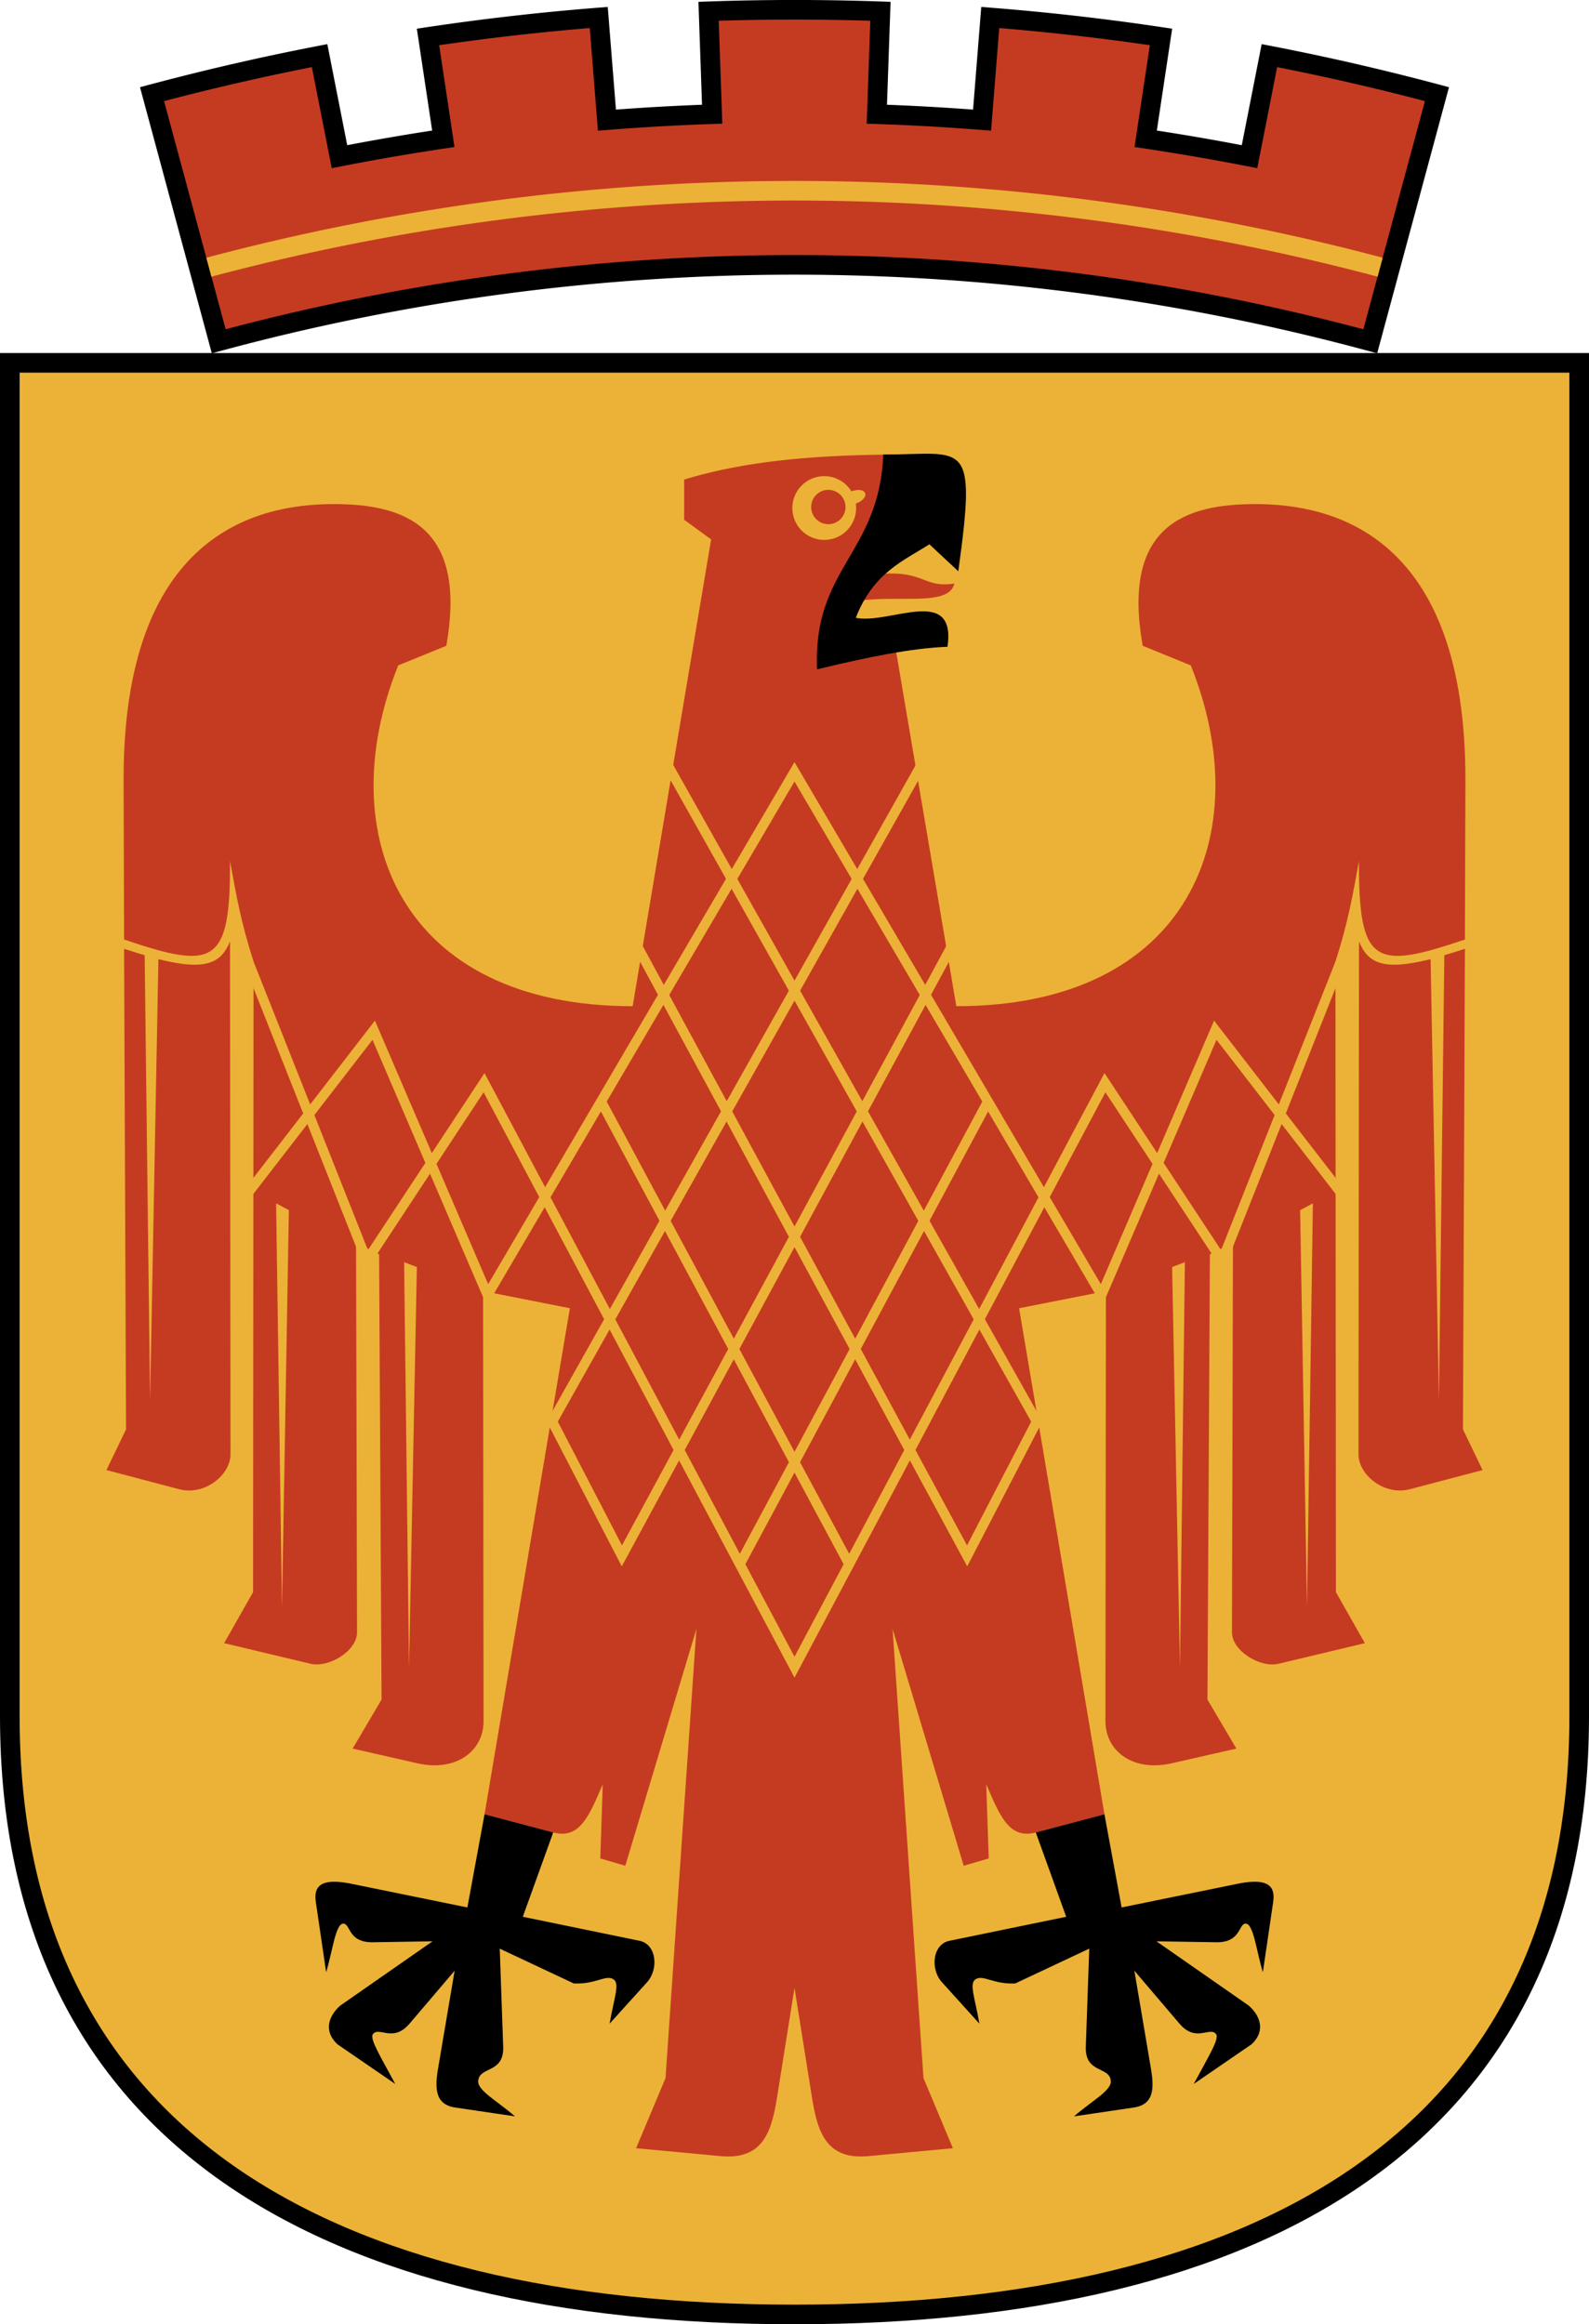 <?xml version="1.0" encoding="utf-8" standalone="no"?>
<!DOCTYPE svg PUBLIC "-//W3C//DTD SVG 1.1//EN" "http://www.w3.org/Graphics/SVG/1.1/DTD/svg11.dtd">
<svg version="1.1"
   xmlns="http://www.w3.org/2000/svg"
   xmlns:xlink="http://www.w3.org/1999/xlink"
   width="540" height="790" viewBox="0,0 3240,4740">
  <title>Wappen von Potsdam</title>
  <desc>Wappen der Stadt Potsdam</desc>
  <g stroke="black" stroke-width="40">
    <path d="M 20,740 V 3500 c 0,860 650,1220 1600,1220 950,0 1600,-360 1600,-1220 V 740 z" fill="#ecb237" />
    <path d="M 446,696 a 4500,4500 0 0,1 2348,0 L 2930,192 A 5020,5020 0 0,0 2588.34,113.42 L 2547.79,319.53 A 4810,4810 0 0,0 2336.05,283.01 L 2367.3,75.33 A 5020,5020 0 0,0 2019.14,35.66 L 2002.44,245 A 4810,4810 0 0,0 1787.88,232.89 L 1795.2,23.01 A 5020,5020 0 0,0 1444.8,23.01 L 1452.12,232.89 A 4810,4810 0 0,0 1237.56,245 L 1220.86,35.66 A 5020,5020 0 0,0 872.7,75.33 L 903.95,283.01 A 4810,4810 0 0,0 692.21,319.53 L 651.66,113.42 A 5020,5020 0 0,0 310,192 z" fill="#c53b21" />
    <path d="M 425.9,544.9 a 4650,4650 0 0,1 2388.2,0" stroke="#ecb237" fill="none" />
  </g>
  <g id="links">
    <path d="M 1950,2052 H 1290 C 816,2052 674,1700 812,1357 l 98,-40 c 44,-247 -89,-289 -230,-289 -156,0 -430,61 -428,566 l 1,322 c 183,62 217,53 216,-160 13,71 22,124 48,205 l -1,1286 -59,104 176,42 c 37,9 95,-26 95,-64 l -2,-794 47,23 5,908 -59,100 132,30 c 79,18 135,-25 135,-86 l -1,-877 177,35 -174,1032 140,37 c 55,15 74,-36 101,-98 l -5,151 51,15 145,-483 -63,916 -60,143 171,16 c 83,8 104,-42 116,-117 L 1620,4054 M 589,2468 l -14,810 -12,-824 m 287,130 l -16,817 -10,-827 M 469,1920 c -18,43 -47,61 -146,36 l -17,900 -11,-908 c -13,-4 -27,-8 -42,-13 l 4,980 -40,83 148,39 c 52,14 105,-29 105,-71" fill="#c53b21" />
    <path d="M 988,3700 l -35,190 -240,-49 c -58,-11 -74,5 -69,38 l 21,143 c 13,-42 19,-99 35,-99 15,0 9,38 59,38 L 882,3959 L 694,4090 c -21,18 -37,50 -6,79 L 806,4250 c -29,-54 -52,-91 -46,-101 12,-18 41,18 75,-22 l 92,-108 -32,189 c -7,40 -14,83 33,90 l 122,18 c -37,-32 -75,-52 -75,-71 1,-32 53,-15 51,-71 l -7,-200 151,71 c 44,2 65,-18 80,-9 15,8 2,38 -7,91 l 75,-83 c 26,-27 21,-79 -14,-86 l -238,-49 62,-172" />
  </g>
  <use xlink:href="#links" transform="matrix(-1,0,0,1,3240,0)" />
  <path d="M 1289,2058 L 1450,1100 l -55,-40 0,-82 c 125,-38 265,-50 430,-51 l -34,244 c 94,-9 91,29 155,19 -12,50 -120,20 -214,38 l 1,82 91,0 127,748 M 1724,1034 a 35,35 0 0,1 -70,0 35,35 0 0,1 70,0 m 12,-32 a 65,65 0 1,0 9,25 c 30,-11 24,-36 -9,-25" fill="#c53b21" />
  <path d="M 507,1963 l 241,608 239,-363 633,1192 633,-1192 239,363 241,-608 M 507,2431 l 255,-330 232,540 626,-1067 626,1067 232,-540 255,330 M 1226,2247 l 505,942 m 283,-942 l -505,942 M 1881,1556 l -755,1343 142,274 680,-1257 m -589,-360 l 755,1343 -142,274 -680,-1257" stroke-width="20" stroke="#ecb237" fill="none" />
  <path d="M 1895,1110 c -51,33 -114,57 -150,150 69,14 205,-68 187,59 -75,3 -162,21 -266,46 -9,-207 127,-235 135,-438 167,0 191,-37 153,238" />
</svg>

